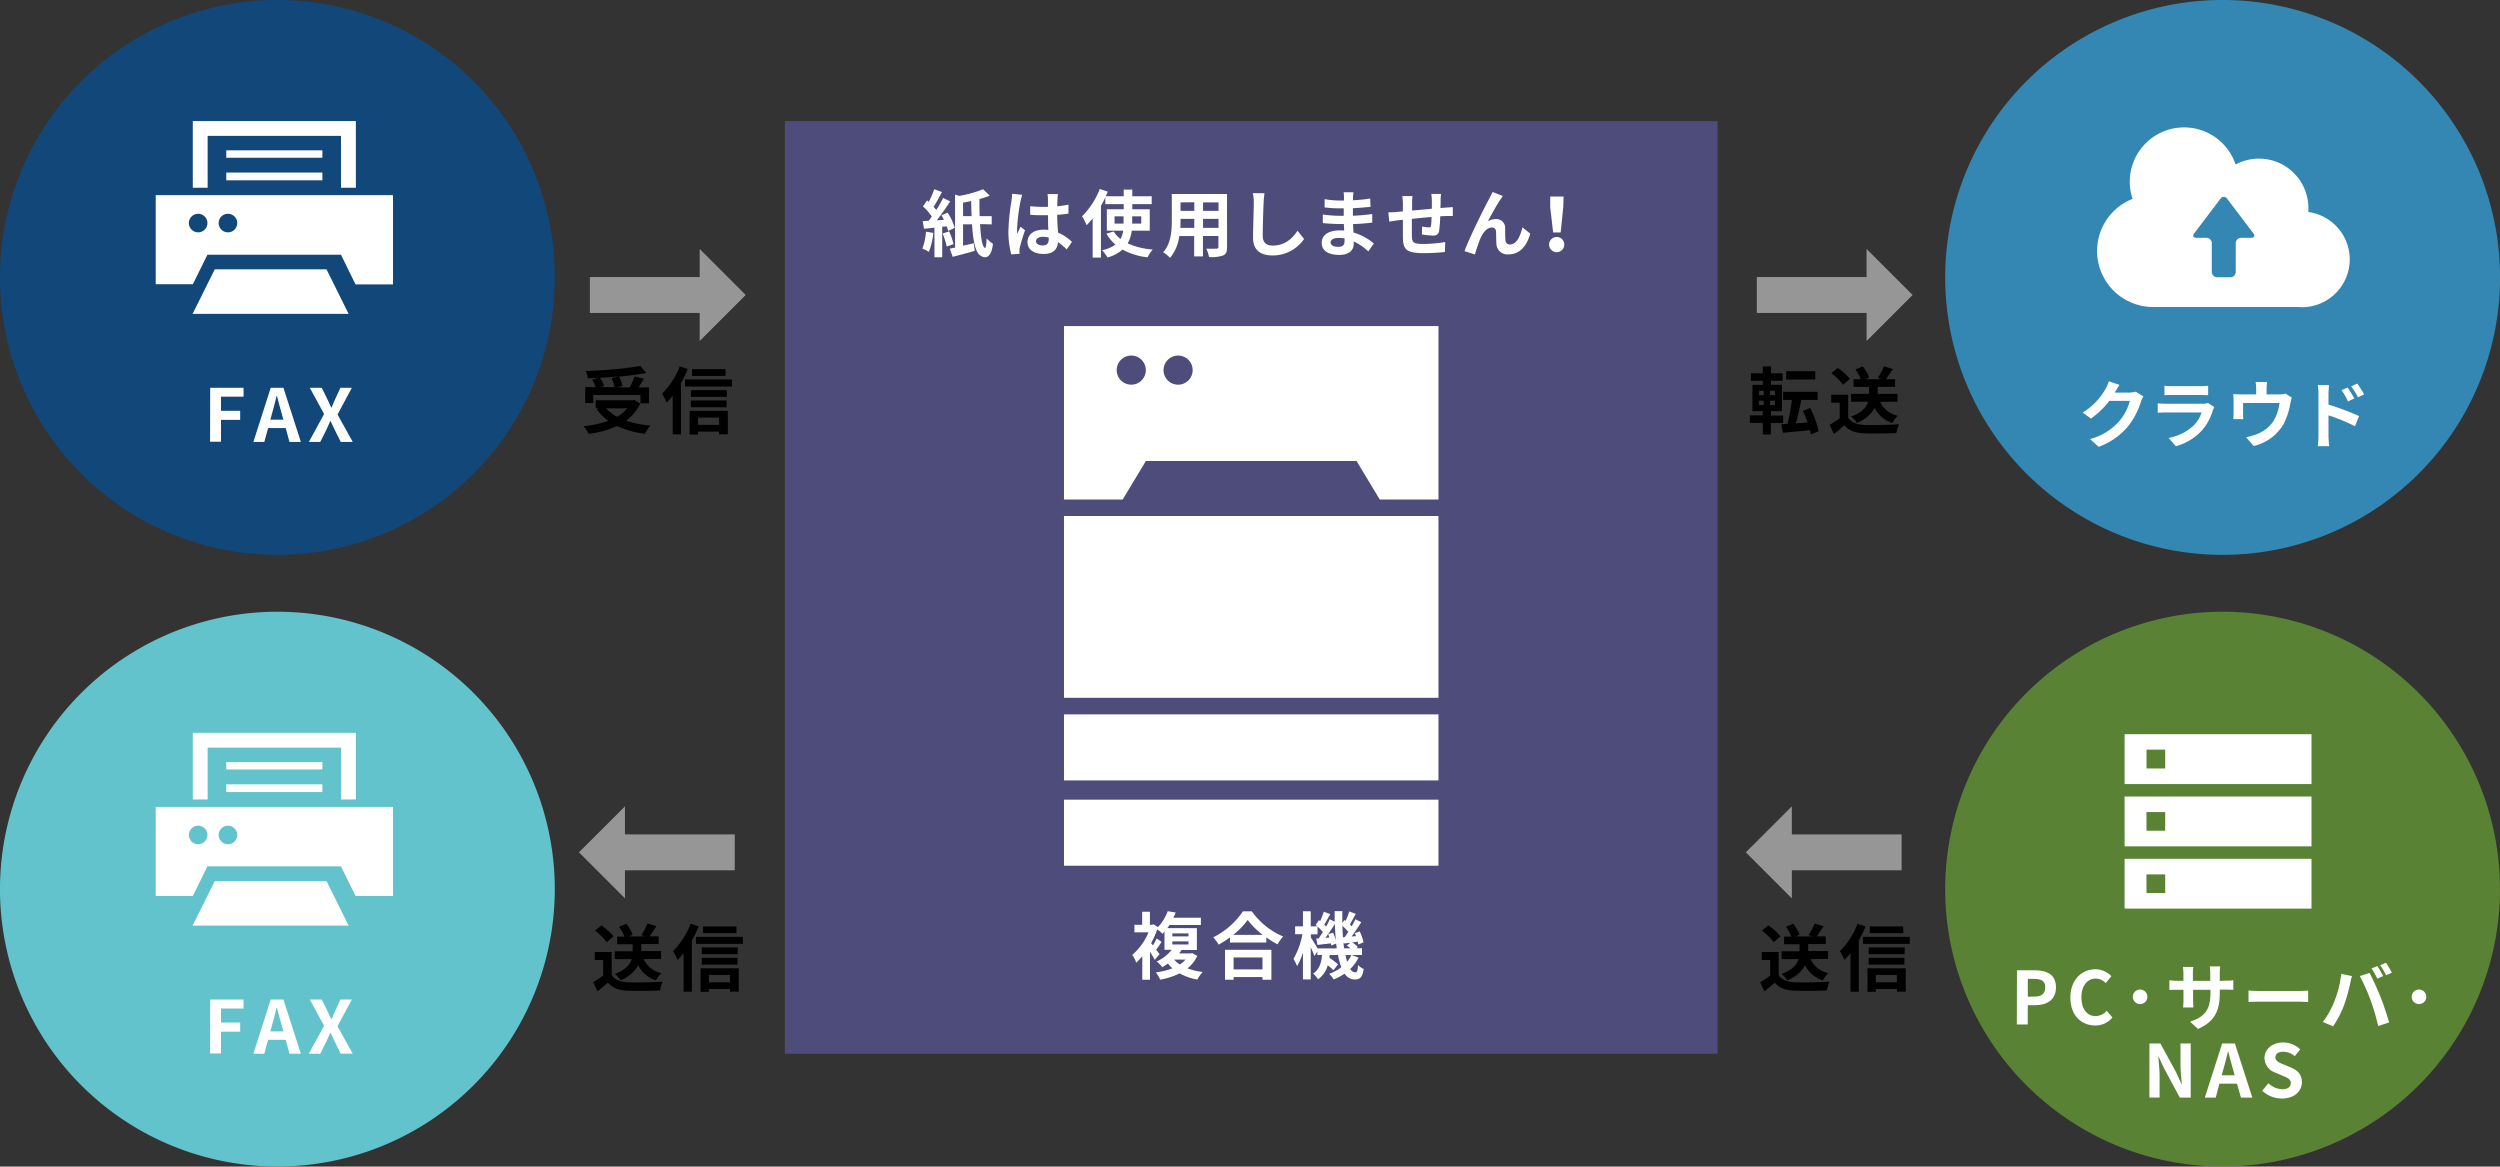 <svg xmlns="http://www.w3.org/2000/svg" viewBox="0 0 687 320.58"><rect x="0" y="0" width="687" height="320.58" fill="#333333" stroke="none"/><defs><style>.cls-1{fill:#515086;}.cls-1,.cls-6{opacity:0.85;}.cls-2{fill:#fff;}.cls-3{fill:#62c3cc;}.cls-4{fill:#00529f;opacity:0.65;}.cls-5{fill:#659c34;opacity:0.75;}.cls-6{fill:#3495c8;}.cls-7{fill:#969696;}</style></defs><g id="レイヤー_2" data-name="レイヤー 2"><g id="コンテンツ"><rect class="cls-1" x="215.69" y="33.27" width="256.3" height="256.29"/><path class="cls-2" d="M379.17,89.6v0H308.49v0H292.38v47.67h16.13l6.38-10.59h57.89l6.38,10.59h16.13V89.6Zm-68.3,16.11a4,4,0,1,1,4-4A4,4,0,0,1,310.87,105.71Zm12.87,0a4,4,0,1,1,4-4A4,4,0,0,1,323.74,105.71Z"/><path class="cls-2" d="M395.29,191.75V141.8H292.38v49.95Z"/><path class="cls-2" d="M395.29,214.46V196.31H292.38v18.15Z"/><path class="cls-2" d="M395.29,237.9V219.75H292.38V237.9Z"/><path class="cls-2" d="M329,262.68a9.23,9.23,0,0,1-2.68,3.42,17.88,17.88,0,0,0,4.19,1,8.67,8.67,0,0,0-1.47,2.09,15,15,0,0,1-4.87-1.71,19.54,19.54,0,0,1-5.37,1.73,8.17,8.17,0,0,0-1.18-2,19.64,19.64,0,0,0,4.56-1.12,10.9,10.9,0,0,1-1.23-1.31,13.93,13.93,0,0,1-1.57,1,6.71,6.71,0,0,0-1.54-1.56A11.27,11.27,0,0,0,322,261h-2v-5c-.18.22-.38.42-.58.62a6.85,6.85,0,0,0-1.41-1.22,26,26,0,0,1-1.69,3.78l.5.62a21.21,21.21,0,0,0,1.05-1.91l1.34.95c-.52.76-1,1.52-1.5,2.13.42.54.78,1,.94,1.24l-1.33,1.57a24.08,24.08,0,0,0-1.3-2.23v7.68H313.9v-6.45a17.61,17.61,0,0,1-1.67,1.75,7.93,7.93,0,0,0-1.09-2.11,17,17,0,0,0,4.48-6.22h-3.88v-2.07h2.13v-3.58H316v3.58h.64L317,254l1.21.76a12.55,12.55,0,0,0,2.67-4.36l2.22.36c-.21.48-.43.95-.65,1.43H330v2h-8.62a9.78,9.78,0,0,1-.61.87h8.13v6h-4.19a10.41,10.41,0,0,1-.7.94h3.2l.42-.08Zm-6.84-5.35h4.43v-.83h-4.43Zm0,2.21h4.43v-.84h-4.43Zm.48,4.16a7.23,7.23,0,0,0,1.57,1.33,6.79,6.79,0,0,0,1.57-1.33Z"/><path class="cls-2" d="M344,250.43a20.25,20.25,0,0,0,8.61,6.92,12.24,12.24,0,0,0-1.55,2.15,24.18,24.18,0,0,1-3.07-1.91V259H338v-1.41a27.3,27.3,0,0,1-3.12,2,9.77,9.77,0,0,0-1.5-2,21.39,21.39,0,0,0,8.18-7.16ZM336.63,261h12.75v8.24h-2.45v-.74H339v.74h-2.36Zm10.36-4.1a21.85,21.85,0,0,1-4.12-4.09,20.67,20.67,0,0,1-4,4.09Zm-8,6.21v3.28h7.94v-3.28Z"/><path class="cls-2" d="M373.33,263.16a11.9,11.9,0,0,1-2.27,3.12,1.68,1.68,0,0,0,1.34.92c.51,0,.69-.38.79-2a5.63,5.63,0,0,0,1.55,1.09c-.37,2.27-.93,2.87-2.5,2.87a3.3,3.3,0,0,1-2.75-1.61,14.17,14.17,0,0,1-3,1.59,8.83,8.83,0,0,0-1.25-1.53,12.13,12.13,0,0,0,3.36-1.81,18.52,18.52,0,0,1-.92-3.37h-2.28c0,.26-.06.52-.1.76a16.21,16.21,0,0,1,2.4,1.85l-1.29,1.59a12.07,12.07,0,0,0-1.55-1.37,6.87,6.87,0,0,1-2.67,3.86,5.73,5.73,0,0,0-1.35-1.57c1.77-1.18,2.27-3.09,2.47-5.12H362v-.91l-.81,1.19c-.2-.61-.6-1.53-1-2.42v8.85h-2.14v-7.42a17.1,17.1,0,0,1-1.6,3.78,14.77,14.77,0,0,0-1-2,21,21,0,0,0,2.45-6.78h-2v-2.17h2.15v-4.14h2.14v4.14H362c-.15-.14-.31-.26-.45-.38l.89-1.31.34.26a24.53,24.53,0,0,0,1-2.59l1.77.68c-.57,1-1.15,2.08-1.63,2.88.18.18.36.36.5.52.4-.68.74-1.34,1-2l1.34.67c0-1,0-1.92,0-2.9h2.11c0,1.13,0,2.21,0,3.28l.59-.85.32.24a19.91,19.91,0,0,0,1-2.59l1.79.68c-.56,1-1.14,2.1-1.64,2.88l.52.52c.38-.66.74-1.34,1-1.93l1.63.81c-.8,1.26-1.77,2.73-2.65,3.92l1.2-.08c-.1-.28-.22-.57-.34-.83l1.35-.48a12.44,12.44,0,0,1,1.05,3l-1.43.6a7.76,7.76,0,0,0-.16-.78l-1.49.2a7.91,7.91,0,0,1,1.53,1.26l-.39.35h1.53v1.85h-2.81Zm-6-2.55c0-.43-.11-.87-.17-1.31l-1.36.54c0-.18,0-.38-.08-.6l-3.68.42-.33-1.77.63,0c.38-.52.8-1.13,1.2-1.77a13.8,13.8,0,0,0-1.48-1.49v2.13h-1.83v.87c.42.62,1.38,2.17,1.87,3Zm-1-4.31a12.27,12.27,0,0,1,.78,2.25c-.14-1.46-.24-3-.28-4.62-.8,1.25-1.75,2.65-2.61,3.78l1.08-.08c-.1-.32-.2-.62-.32-.91Zm3.18,1.23c.32-.42.66-.93,1-1.45a13,13,0,0,0-1.61-1.63c0,1.09.08,2.11.16,3.12Zm1.61,3.08a11,11,0,0,0-1-.75l.91-.78c-.63.06-1.21.14-1.77.2l-.12-.56c.06.66.14,1.28.24,1.89Zm-1.39,1.85c.14.66.3,1.28.46,1.83a8.61,8.61,0,0,0,1.17-1.83Z"/><path class="cls-2" d="M256.47,64a18.68,18.68,0,0,1-1.21,5.21,10.15,10.15,0,0,0-1.81-.89,15.35,15.35,0,0,0,1-4.66Zm2.45-1.71v8.41h-2.13V62.56c-1,.12-2,.22-2.88.3l-.34-2.09,1.63-.1c.28-.36.58-.76.86-1.17a16,16,0,0,0-2.43-2.79l1.13-1.63c.16.12.3.26.46.4A24.85,24.85,0,0,0,256.73,52l2.11.77c-.72,1.38-1.57,3-2.29,4.08.28.3.52.6.74.86a31.38,31.38,0,0,0,1.87-3.32l1.95.95c-1.08,1.67-2.43,3.62-3.68,5.21l1.95-.14c-.2-.44-.44-.87-.66-1.25l1.69-.74a15.75,15.75,0,0,1,1.95,4.2l-1.81.84a11.31,11.31,0,0,0-.36-1.24Zm1.91,1.29a20.58,20.58,0,0,1,1.21,3.5l-1.89.68a20.24,20.24,0,0,0-1.11-3.6Zm8.49-2c.2,3.62.6,6.27,1.34,6.55.25.1.41-1,.47-2.61A12.2,12.2,0,0,0,272.86,67c-.37,3.48-1.83,4.29-3.28,3.32-1.57-.78-2.17-4.16-2.47-8.68h-2.46v5.87c1-.2,1.93-.44,2.92-.67l.3,2.1c-2.07.6-4.3,1.18-6.07,1.64L261,68.33c.44-.08.93-.18,1.45-.3V53.47l1.19.36A31.8,31.8,0,0,0,270.14,52L272,53.77a28.07,28.07,0,0,1-2.85.93c0,1.61,0,3.21.06,4.7h3.31v2.26ZM267,59.4c-.06-1.32-.1-2.71-.12-4.16-.74.18-1.5.32-2.23.44V59.4Z"/><path class="cls-2" d="M280.91,53.53a16.8,16.8,0,0,0-.48,1.77,53,53,0,0,0-.94,7.7,9.31,9.31,0,0,0,.08,1.29c.26-.7.58-1.37.88-2l1.23,1A47.89,47.89,0,0,0,280.25,68a3.94,3.94,0,0,0-.1.93c0,.2,0,.54,0,.82l-2.25.16a24.08,24.08,0,0,1-.79-6.35,59.13,59.13,0,0,1,.83-8.31,15,15,0,0,0,.18-2Zm12.23,15a21.43,21.43,0,0,0-2.41-2c-.12,1.89-1.21,3.26-3.9,3.26s-4.47-1.17-4.47-3.26,1.71-3.42,4.43-3.42a8.9,8.9,0,0,1,1.3.08C288,62,288,60.55,288,59.14c-.48,0-1,0-1.42,0-1.17,0-2.3,0-3.48-.12V56.67a33.08,33.08,0,0,0,3.48.18c.46,0,.94,0,1.4,0,0-1,0-1.79,0-2.21a11.17,11.17,0,0,0-.12-1.31h2.86a12.58,12.58,0,0,0-.12,1.29c0,.44-.06,1.18-.06,2.07,1.08-.12,2.13-.26,3.07-.46v2.47c-1,.14-2,.26-3.09.34,0,1.93.14,3.52.22,4.87a12.7,12.7,0,0,1,3.84,2.57Zm-4.94-3.23a5.91,5.91,0,0,0-1.61-.23c-1.13,0-1.89.47-1.89,1.21s.8,1.17,1.85,1.17c1.22,0,1.65-.65,1.65-1.81Z"/><path class="cls-2" d="M311,63.38a9.5,9.5,0,0,1-1.1,3.5,20,20,0,0,0,6.88,1.69,9.64,9.64,0,0,0-1.43,2.14,18.52,18.52,0,0,1-6.88-2.12,10.36,10.36,0,0,1-4.12,2.16,14,14,0,0,0-1.49-2,9.33,9.33,0,0,0,3.66-1.54,11.69,11.69,0,0,1-2.48-3l2-.6a8.31,8.31,0,0,0,1.87,2.07,6.6,6.6,0,0,0,.74-2.3h-4.49V57.51h4.63V56.1h-5.05V54.25c-.36.77-.76,1.55-1.2,2.32V70.79h-2.28V60a22.11,22.11,0,0,1-1.65,1.89,15.92,15.92,0,0,0-1.26-2.46,21.21,21.21,0,0,0,4.86-7.5l2.22.73c-.18.42-.37.84-.55,1.28h4.91V52.1h2.37v1.83h5.33V56.1h-5.33v1.41h4.79v5.87Zm-2.25-1.93v-2h-2.47v2Zm2.37-2v2h2.5v-2Z"/><path class="cls-2" d="M337.19,67.91c0,1.29-.28,1.93-1.08,2.29a9.45,9.45,0,0,1-3.87.42,9.19,9.19,0,0,0-.76-2.29c1.13.06,2.45,0,2.81,0s.53-.12.53-.48v-3h-4.25v5.61h-2.41V64.87h-4.1a11.49,11.49,0,0,1-2.54,6,8.37,8.37,0,0,0-1.89-1.55c2.2-2.42,2.38-6,2.38-8.81V53.31h15.18Zm-9-5.29V60.15h-3.78v.36c0,.64,0,1.37-.06,2.11Zm-3.78-7v2.33h3.78V55.58Zm10.44,0h-4.25v2.33h4.25Zm0,7V60.15h-4.25v2.47Z"/><path class="cls-2" d="M347.5,53.11a20.48,20.48,0,0,0-.26,2.65c-.1,2.13-.24,6.6-.24,9.07,0,2,1.2,2.66,2.73,2.66,3.3,0,5.39-1.89,6.82-4.07l1.81,2.24a10.36,10.36,0,0,1-8.65,4.54c-3.25,0-5.37-1.43-5.37-4.82,0-2.68.2-7.91.2-9.62a12.53,12.53,0,0,0-.26-2.69Z"/><path class="cls-2" d="M376,69.1a15,15,0,0,0-4-2.76c0,.26,0,.5,0,.71,0,1.7-1.29,3-3.92,3-3.18,0-4.87-1.21-4.87-3.32s1.85-3.42,4.93-3.42c.42,0,.82,0,1.23.06,0-.6-.07-1.22-.08-1.81h-1c-1.17,0-3.46-.1-4.79-.26l0-2.35a36.37,36.37,0,0,0,4.81.36h.95V57.25h-.95A33.17,33.17,0,0,1,364,57l0-2.27a26.36,26.36,0,0,0,4.32.38h1v-.91a7,7,0,0,0-.1-1.36h2.72a13.24,13.24,0,0,0-.14,1.4l0,.79a41.6,41.6,0,0,0,4.74-.48l.07,2.29c-1.31.12-2.92.28-4.83.38l0,2.07c2-.08,3.68-.26,5.31-.46v2.35c-1.79.2-3.34.34-5.27.4,0,.75.08,1.55.14,2.32a15.49,15.49,0,0,1,5.57,3Zm-6.55-3.58a10.86,10.86,0,0,0-1.63-.14c-1.41,0-2.18.54-2.18,1.22s.71,1.23,2.08,1.23c1.06,0,1.75-.32,1.75-1.47C369.5,66.14,369.5,65.86,369.48,65.52Z"/><path class="cls-2" d="M396,53.29a17.1,17.1,0,0,0-.12,1.71c0,.78,0,1.49-.06,2.15.54,0,1-.08,1.5-.1l1.91-.14v2.45c-.34,0-1.38,0-1.93,0l-1.53.08a33.06,33.06,0,0,1-.3,4c-.2,1-.7,1.3-1.73,1.3a25.23,25.23,0,0,1-3-.3l.06-2.19a12.47,12.47,0,0,0,1.83.24c.4,0,.56-.08.62-.46a22.82,22.82,0,0,0,.14-2.4c-1.75.14-3.7.33-5.41.51,0,1.83,0,3.66,0,4.5.06,1.95.22,2.4,3.22,2.4a37.15,37.15,0,0,0,5.95-.53l-.1,2.74a56.11,56.11,0,0,1-5.67.32c-5.17,0-5.79-1.09-5.87-4.53,0-.84,0-2.77,0-4.64l-1.35.14c-.62.08-1.87.28-2.39.36l-.26-2.55c.56,0,1.48,0,2.49-.12l1.51-.14v-2a15.2,15.2,0,0,0-.16-2.21h2.81a15.94,15.94,0,0,0-.12,2.07c0,.47,0,1.13,0,1.91l5.43-.5V55.1a15.52,15.52,0,0,0-.14-1.81Z"/><path class="cls-2" d="M412.34,54.8c-1,1.43-2.49,4.2-3.48,6a4.54,4.54,0,0,1,2.27-.6,2.4,2.4,0,0,1,2.48,2.61c0,.89,0,2.5.1,3.32A1.13,1.13,0,0,0,415,67.17c1.71,0,2.8-2.24,3.36-4.71l2.16,1.75c-1,3.44-2.88,5.69-6,5.69a3,3,0,0,1-3.3-2.77c-.08-1.07-.06-2.7-.12-3.5A1.07,1.07,0,0,0,410,62.52c-1.37,0-2.48,1.37-3.18,3a38.62,38.62,0,0,0-1.51,4.42L402.45,69c1.46-4,5.67-12.35,6.71-14.24.26-.55.63-1.19,1-2L413,53.87C412.78,54.11,412.56,54.48,412.34,54.8Z"/><path class="cls-2" d="M425.69,67.21a2.09,2.09,0,0,1,4.18,0,2.09,2.09,0,0,1-4.18,0ZM426,57,426,54h3.68l-.1,3-.71,6.88h-2.07Z"/><path class="cls-3" d="M77.06,168.11A76.23,76.23,0,1,1,0,243.51,76.24,76.24,0,0,1,77.06,168.11Z"/><path class="cls-2" d="M57.76,274.68h9.17v2.47h-6.2V281H66v2.5H60.73v6h-3Z"/><path class="cls-2" d="M78.51,285.74H73.68l-1.05,3.82h-3l4.76-14.88h3.5l4.79,14.88H79.55Zm-.65-2.32-.44-1.62c-.46-1.55-.87-3.26-1.31-4.87H76c-.38,1.63-.82,3.32-1.26,4.87l-.45,1.62Z"/><path class="cls-2" d="M89.06,281.88l-3.92-7.2h3.29l1.49,3.05c.34.71.67,1.43,1.11,2.36h.1c.36-.93.66-1.65,1-2.36l1.41-3.05h3.14L92.74,282l4.18,7.54h-3.3L92,286.26c-.38-.76-.72-1.55-1.16-2.45h-.08c-.39.9-.73,1.69-1.09,2.45L88,289.56H84.87Z"/><polygon class="cls-2" points="88.59 209.42 62.33 209.42 62.21 209.42 62.21 209.42 62.18 209.42 62.18 211.42 62.18 211.43 62.18 211.43 62.18 211.46 88.59 211.46 88.59 209.42"/><polygon class="cls-2" points="88.59 217.66 88.59 215.53 62.18 215.53 62.18 217.62 62.18 217.63 62.18 217.63 62.18 217.66 88.59 217.66"/><polygon class="cls-2" points="59.01 242.13 54.81 250.58 52.94 254.32 52.95 254.32 52.94 254.35 95.8 254.35 89.73 242.13 59.01 242.13"/><polygon class="cls-2" points="57.06 205.45 93.59 205.45 93.71 205.45 93.71 219.69 97.79 219.69 97.79 201.38 52.98 201.38 52.98 219.69 57.06 219.69 57.06 205.45"/><path class="cls-2" d="M97.79,221.74h-55v24.47H53l4-8.15h36.7l4,8.15H108V221.74ZM54.49,232A2.55,2.55,0,1,1,57,229.41,2.55,2.55,0,0,1,54.49,232Zm8.15,0a2.55,2.55,0,1,1,2.55-2.55A2.55,2.55,0,0,1,62.64,232Z"/><path class="cls-4" d="M77.06,0A76.24,76.24,0,1,1,0,75.41,76.24,76.24,0,0,1,77.06,0Z"/><path class="cls-2" d="M57.76,106.57h9.17V109h-6.2v3.88H66v2.5H60.73v6h-3Z"/><path class="cls-2" d="M78.51,117.63H73.68l-1.05,3.82h-3l4.76-14.88h3.5l4.79,14.88H79.55Zm-.65-2.31-.44-1.63c-.46-1.55-.87-3.26-1.31-4.87H76c-.38,1.63-.82,3.32-1.26,4.87l-.45,1.63Z"/><path class="cls-2" d="M89.06,113.77l-3.92-7.2h3.29l1.49,3.05c.34.71.67,1.43,1.11,2.36h.1c.36-.93.66-1.65,1-2.36l1.41-3.05h3.14l-3.92,7.34,4.18,7.54h-3.3L92,118.15c-.38-.76-.72-1.55-1.16-2.45h-.08c-.39.9-.73,1.69-1.09,2.45L88,121.45H84.87Z"/><polygon class="cls-2" points="88.59 41.31 62.33 41.31 62.21 41.31 62.21 41.31 62.18 41.31 62.18 43.31 62.18 43.32 62.18 43.32 62.18 43.35 88.59 43.35 88.59 41.31"/><polygon class="cls-2" points="88.59 49.55 88.59 47.42 62.18 47.42 62.18 49.51 62.18 49.52 62.18 49.52 62.18 49.55 88.59 49.55"/><polygon class="cls-2" points="59.01 74.02 54.81 82.47 52.94 86.22 52.95 86.22 52.94 86.25 95.8 86.25 89.73 74.02 59.01 74.02"/><polygon class="cls-2" points="57.06 37.34 93.59 37.34 93.71 37.34 93.71 51.59 97.79 51.59 97.79 33.27 52.98 33.27 52.98 51.59 57.06 51.59 57.06 37.34"/><path class="cls-2" d="M97.79,53.63h-55V78.1H53L57,70h36.7l4,8.15H108V53.63ZM54.49,63.85A2.55,2.55,0,1,1,57,61.3,2.55,2.55,0,0,1,54.49,63.85Zm8.15,0a2.55,2.55,0,1,1,2.55-2.55A2.55,2.55,0,0,1,62.64,63.85Z"/><path class="cls-5" d="M611.59,168.11a76.23,76.23,0,1,1-77.05,75.4A76.23,76.23,0,0,1,611.59,168.11Z"/><path class="cls-2" d="M554.26,266.63h4.89c3.3,0,5.83,1.15,5.83,4.67s-2.56,4.93-5.75,4.93h-2v5.29h-3Zm4.77,7.24c2.05,0,3-.86,3-2.57S561,269,558.93,269h-1.69v4.88Z"/><path class="cls-2" d="M568.94,274.14c0-4.91,3.15-7.79,6.91-7.79a6.12,6.12,0,0,1,4.37,1.91l-1.57,1.89a3.86,3.86,0,0,0-2.74-1.24c-2.25,0-3.94,1.93-3.94,5.13s1.53,5.18,3.88,5.18a4.14,4.14,0,0,0,3.08-1.46l1.57,1.85a6.06,6.06,0,0,1-4.75,2.19C572,281.8,568.94,279.1,568.94,274.14Z"/><path class="cls-2" d="M588.1,271.92a2,2,0,1,1-2,1.95A2,2,0,0,1,588.1,271.92Z"/><path class="cls-2" d="M611.5,269.49a11.9,11.9,0,0,0,2.21-.14V272c-.44,0-1.14-.06-2.21-.06H610v.67c0,5-1.2,8-6,10.15l-2.15-2c3.88-1.34,5.59-3.09,5.59-8V272h-4.77v2.74c0,.88.06,1.71.08,2.11H599.9a16.36,16.36,0,0,0,.12-2.11V272h-1.71c-1,0-1.73,0-2.17.08v-2.73a13.26,13.26,0,0,0,2.17.18H600v-2a16.47,16.47,0,0,0-.12-1.81h2.85a12.48,12.48,0,0,0-.12,1.83v2h4.77v-2.11a13.25,13.25,0,0,0-.12-1.87h2.85a17.23,17.23,0,0,0-.12,1.87v2.11Z"/><path class="cls-2" d="M617.89,272.21c.72.06,2.19.12,3.24.12h10.8c.92,0,1.83-.08,2.35-.12v3.15c-.48,0-1.51-.1-2.35-.1h-10.8c-1.15,0-2.5,0-3.24.1Z"/><path class="cls-2" d="M643.38,267.62l2.94.6c-.18.59-.4,1.57-.48,2a50.65,50.65,0,0,1-1.71,6.06,27.8,27.8,0,0,1-3,5.75l-2.81-1.19a24.32,24.32,0,0,0,3.13-5.59A28.73,28.73,0,0,0,643.38,267.62Zm5.11.6,2.68-.86c.82,1.55,2.21,4.64,3,6.6s1.79,5,2.36,7l-3,1a62.5,62.5,0,0,0-2.09-7.1A56.7,56.7,0,0,0,648.49,268.22Zm6.4,0-1.61.71a25.66,25.66,0,0,0-1.57-2.8l1.59-.66C653.8,266.21,654.51,267.48,654.89,268.22Zm2.41-.92-1.61.7a20.17,20.17,0,0,0-1.61-2.77l1.59-.67A29.34,29.34,0,0,1,657.3,267.3Z"/><path class="cls-2" d="M664.74,271.92a2,2,0,1,1-2,1.95A2,2,0,0,1,664.74,271.92Z"/><path class="cls-2" d="M590.67,286.74h3l4.32,7.92,1.49,3.22h.1c-.16-1.55-.38-3.52-.38-5.21v-5.93h2.81v14.88h-3l-4.3-8-1.51-3.2h-.1c.14,1.61.36,3.48.36,5.19v6h-2.81Z"/><path class="cls-2" d="M614.72,297.8h-4.83l-1,3.82h-3l4.76-14.88h3.5l4.79,14.88h-3.12Zm-.65-2.31-.44-1.63c-.46-1.55-.87-3.26-1.31-4.87h-.08c-.38,1.63-.82,3.32-1.26,4.87l-.45,1.63Z"/><path class="cls-2" d="M621.65,299.73l1.71-2.05a5.86,5.86,0,0,0,3.78,1.65c1.55,0,2.37-.67,2.37-1.71s-.9-1.45-2.23-2l-2-.85a4.31,4.31,0,0,1-3-4c0-2.43,2.13-4.3,5.15-4.3a6.61,6.61,0,0,1,4.67,1.91l-1.51,1.87a4.73,4.73,0,0,0-3.16-1.23c-1.31,0-2.15.58-2.15,1.57s1.06,1.45,2.33,1.95l1.95.83c1.81.74,3,1.89,3,4,0,2.43-2,4.5-5.47,4.5A7.92,7.92,0,0,1,621.65,299.73Z"/><path class="cls-6" d="M611.59,0a76.24,76.24,0,1,1-77.05,75.41A76.23,76.23,0,0,1,611.59,0Z"/><path class="cls-2" d="M589,108.94a7.48,7.48,0,0,0-.67,1.45,21,21,0,0,1-3.5,6.72,19,19,0,0,1-8.12,5.67l-2.38-2.13a16,16,0,0,0,8.11-5,14.22,14.22,0,0,0,2.85-5.49h-5.65a22.54,22.54,0,0,1-5.06,4.86l-2.26-1.66a17.83,17.83,0,0,0,6.28-6.48,9.71,9.71,0,0,0,.9-2.11l2.94,1c-.48.71-1,1.61-1.23,2l-.06.11h4a6.41,6.41,0,0,0,1.75-.25Z"/><path class="cls-2" d="M608.49,111.86c-.14.26-.3.62-.39.84a14.38,14.38,0,0,1-3,5.57,15.08,15.08,0,0,1-7.18,4.35l-2-2.28a13.56,13.56,0,0,0,7-3.52,8.74,8.74,0,0,0,2.07-3.47h-9.72c-.48,0-1.48,0-2.33.1v-2.62c.85.08,1.71.12,2.33.12h10a4.28,4.28,0,0,0,1.47-.2ZM594.79,106a15.17,15.17,0,0,0,2.09.11h7.75a17,17,0,0,0,2.17-.11v2.6c-.55,0-1.49-.06-2.21-.06h-7.71c-.64,0-1.51,0-2.09.06Z"/><path class="cls-2" d="M629.78,109.26a14,14,0,0,0-.4,1.61,19.1,19.1,0,0,1-1.87,5.69,12.81,12.81,0,0,1-8.21,6l-2.09-2.42a16.4,16.4,0,0,0,2.83-.78,9.84,9.84,0,0,0,4.57-3.44,12,12,0,0,0,1.79-5.17h-10v2.94c0,.46,0,1.08.06,1.49h-2.77a15.5,15.5,0,0,0,.1-1.69v-3.48a12.82,12.82,0,0,0-.1-1.73,17,17,0,0,0,2,.1h4.3v-1.55a10,10,0,0,0-.16-1.85H623a14.67,14.67,0,0,0-.14,1.85v1.55h3.5a4.94,4.94,0,0,0,1.67-.22Z"/><path class="cls-2" d="M639.87,111.19a72,72,0,0,1,8.4,3.14l-1.12,2.8a52.92,52.92,0,0,0-7.28-3v5.69c0,.56.1,2,.2,2.8h-3.16a22,22,0,0,0,.2-2.8V108.26a14.34,14.34,0,0,0-.2-2.44h3.14a22.13,22.13,0,0,0-.18,2.44Zm5.35-.88a17.07,17.07,0,0,0-1.77-3.1l1.69-.72c.56.84,1.36,2.13,1.83,3Zm2.75-1.13a18.86,18.86,0,0,0-1.87-3l1.67-.79a26.83,26.83,0,0,1,1.89,3Z"/><path class="cls-2" d="M583.84,201.76v13.7H635.2v-13.7ZM595,211.18h-5.14V206H595Z"/><path class="cls-2" d="M583.84,232.57H635.2V218.88H583.84Zm6-9.41H595v5.13h-5.14Z"/><path class="cls-2" d="M583.84,249.69H635.2V236H583.84Zm6-9.41H595v5.13h-5.14Z"/><path class="cls-2" d="M634.34,58.28c0-.35,0-.71,0-1.07a13.57,13.57,0,0,0-20-12,14.92,14.92,0,0,0-28.31,9.44,15.39,15.39,0,0,0,5.63,29.71h39.72c.41,0,.82.06,1.24.06a13.14,13.14,0,0,0,1.64-26.17Zm-15.68,7.06h-2.78a1.49,1.49,0,0,0-1.49,1.49v7.88a1.49,1.49,0,0,1-1.49,1.49h-3.61a1.5,1.5,0,0,1-1.49-1.49V66.83a1.49,1.49,0,0,0-1.49-1.49h-2.77c-.82,0-1.09-.54-.59-1.19l7.25-9.56a1.07,1.07,0,0,1,1.8,0l7.25,9.56C619.74,64.8,619.48,65.34,618.66,65.34Z"/><polyline class="cls-7" points="192.27 68.41 204.92 81.06 192.27 93.71"/><rect class="cls-7" x="162.1" y="76.13" width="35.02" height="9.87"/><path d="M175.92,110.9a11.79,11.79,0,0,1-3.86,4.68,27,27,0,0,0,6.65,1.37,12.45,12.45,0,0,0-1.47,2.23,24.12,24.12,0,0,1-7.68-2.11,26.49,26.49,0,0,1-7.82,2.16,8.33,8.33,0,0,0-1.41-2.12,28.16,28.16,0,0,0,6.84-1.46,13.82,13.82,0,0,1-3.18-3.16l.66-.28h-.94V110h10.16l.44-.1Zm-12.87-.14h-2.24v-4.37h2.88a12.19,12.19,0,0,0-.95-2.07l1.79-.5c-1,.06-2,.1-3,.12a7.25,7.25,0,0,0-.55-2,111.47,111.47,0,0,0,15-1.37l1.61,1.93c-2.18.4-4.77.73-7.44,1a10.54,10.54,0,0,1,.9,2.59l-1.49.36h3.5a22.89,22.89,0,0,0,1.31-3l2.55.6c-.46.85-1,1.67-1.45,2.41h2.86v4.37H176v-2.29h-13Zm7-7.32c-1.69.16-3.44.28-5.15.36a11.42,11.42,0,0,1,1.12,2.29l-1,.3h3.84a11.56,11.56,0,0,0-.77-2.49Zm-3.5,8.77a11.72,11.72,0,0,0,3.05,2.33,10,10,0,0,0,2.74-2.33Z"/><path d="M189,101.41a32,32,0,0,1-1.87,3.88v14.08h-2.27V108.75a21,21,0,0,1-1.67,1.89,14.84,14.84,0,0,0-1.25-2.44,21.42,21.42,0,0,0,4.85-7.52Zm12.13,2.87v1.93H188.24v-1.93Zm-11.6,8.63H200v6.44h-2.41v-.75H191.8v.81h-2.29Zm10.21-3.86h-9.89V107.2h9.89Zm-9.89,1h9.81v1.87h-9.81Zm9.53-6.75h-9.21v-1.87h9.21Zm-7.56,11.46v2h5.79v-2Z"/><polyline class="cls-7" points="171.74 221.58 159.09 234.22 171.74 246.87"/><rect class="cls-7" x="166.89" y="229.29" width="35.02" height="9.87"/><path d="M168.11,267.93c.83,1.34,2.34,1.89,4.43,2,2.35.1,6.88,0,9.55-.16a12.56,12.56,0,0,0-.74,2.41c-2.42.12-6.46.16-8.85.06s-4.12-.66-5.43-2.23c-.89.78-1.77,1.57-2.88,2.41L163,269.9a28.2,28.2,0,0,0,2.75-1.85V263.8h-2.31v-2.19h4.64Zm-1.38-9a15.09,15.09,0,0,0-3.24-3.18l1.77-1.45a16.47,16.47,0,0,1,3.36,3Zm10.13,4.64a7,7,0,0,0,4.89,3.84,9,9,0,0,0-1.51,2,8.24,8.24,0,0,1-4.85-4.14,9.38,9.38,0,0,1-4.88,4.1,7.78,7.78,0,0,0-1.59-1.73c3.06-1.12,4.22-2.63,4.66-4.08h-4.66v-2.15h4.93v-1.93H169.6v-2.11h2a12.89,12.89,0,0,0-1.49-2.68l2-.84a10.67,10.67,0,0,1,1.75,3l-1.07.47h4.48l-1-.36a20.55,20.55,0,0,0,1.67-3.18l2.45.74c-.64,1-1.33,2-1.91,2.8H181v2.11h-4.79v1.93h5.45v2.15Z"/><path d="M192,254.57a32,32,0,0,1-1.87,3.88v14.08h-2.27V261.91a19.85,19.85,0,0,1-1.67,1.89,15.57,15.57,0,0,0-1.25-2.43,21.51,21.51,0,0,0,4.85-7.52Zm12.13,2.88v1.93H191.25v-1.93Zm-11.61,8.63H203v6.43h-2.41v-.74h-5.8v.8h-2.29Zm10.22-3.87h-9.9v-1.85h9.9Zm-9.9,1h9.82v1.87h-9.82Zm9.54-6.76h-9.21v-1.87h9.21Zm-7.57,11.47v2h5.8v-2Z"/><polyline class="cls-7" points="512.93 68.41 525.59 81.06 512.94 93.71"/><rect class="cls-7" x="482.77" y="76.13" width="35.02" height="9.87"/><path d="M486.63,116.23v3.18h-2.21v-3.18h-3.56v-2.07h3.56V113h-2.86v-7.26h2.86v-1.09h-3.28v-2.07h3.28v-1.89h2.25v1.89h3.2v2.07h-3.2v1.09h3V113h-3v1.19H490v2.07Zm-3.24-7.64h1.27v-1.21h-1.27Zm0,2.73h1.27v-1.19h-1.27Zm4.35-3.94h-1.33v1.21h1.33Zm0,2.75h-1.33v1.19h1.33Zm9.87,9.26c-.06-.37-.12-.75-.22-1.17-2.68.28-5.37.52-7.44.7l-.45-2.33,1.69-.1a55.92,55.92,0,0,0,1.23-6.58H490v-2.25h9.49v2.25H495c-.43,2.22-1,4.59-1.49,6.42l3.22-.22a25.72,25.72,0,0,0-1.29-3.2l2-.8a25.6,25.6,0,0,1,2.31,6.39Zm1.23-15.09h-8V102h8Z"/><path d="M507.88,114.76c.82,1.35,2.33,1.89,4.42,2,2.36.1,6.88,0,9.56-.16a12.57,12.57,0,0,0-.75,2.41c-2.41.12-6.45.16-8.85.06s-4.12-.66-5.43-2.23c-.88.79-1.77,1.57-2.87,2.42l-1.17-2.5a26.6,26.6,0,0,0,2.76-1.85v-4.24h-2.32v-2.19h4.65Zm-1.39-9a15.32,15.32,0,0,0-3.24-3.18L505,101.1a16.24,16.24,0,0,1,3.36,3Zm10.14,4.65a7,7,0,0,0,4.89,3.84,8.34,8.34,0,0,0-1.51,2,8.25,8.25,0,0,1-4.85-4.14,9.45,9.45,0,0,1-4.89,4.1,7.35,7.35,0,0,0-1.59-1.73c3.06-1.13,4.23-2.64,4.67-4.08h-4.67v-2.16h4.93v-1.93h-4.24v-2.11h2a13.3,13.3,0,0,0-1.49-2.67l2-.85a10.26,10.26,0,0,1,1.75,3.06l-1.06.46h4.48l-1-.36a20.05,20.05,0,0,0,1.66-3.18l2.46.75c-.65,1-1.33,2-1.91,2.79h2.51v2.11H516v1.93h5.45v2.16Z"/><polyline class="cls-7" points="492.4 221.58 479.75 234.22 492.4 246.87"/><rect class="cls-7" x="487.55" y="229.29" width="35.02" height="9.87"/><path d="M488.78,267.93c.82,1.34,2.33,1.89,4.42,2,2.36.1,6.88,0,9.56-.16a11.9,11.9,0,0,0-.75,2.41c-2.41.12-6.45.16-8.85.06s-4.12-.66-5.43-2.23c-.88.78-1.77,1.57-2.87,2.41l-1.17-2.49a28.3,28.3,0,0,0,2.76-1.85V263.8h-2.32v-2.19h4.65Zm-1.39-9a14.86,14.86,0,0,0-3.24-3.18l1.77-1.45a16,16,0,0,1,3.36,3Zm10.14,4.64a7,7,0,0,0,4.88,3.84,9,9,0,0,0-1.5,2,8.19,8.19,0,0,1-4.85-4.14,9.4,9.4,0,0,1-4.89,4.1,7.55,7.55,0,0,0-1.59-1.73c3.06-1.12,4.23-2.63,4.67-4.08h-4.67v-2.15h4.93v-1.93h-4.24v-2.11h2a13.36,13.36,0,0,0-1.49-2.68l2-.84a10.21,10.21,0,0,1,1.75,3l-1.06.47H498l-1-.36a19.72,19.72,0,0,0,1.67-3.18l2.46.74c-.65,1-1.33,2-1.91,2.8h2.51v2.11H496.9v1.93h5.45v2.15Z"/><path d="M512.66,254.57a30.62,30.62,0,0,1-1.87,3.88v14.08h-2.27V261.91a18.55,18.55,0,0,1-1.67,1.89,15.5,15.5,0,0,0-1.24-2.43,21.35,21.35,0,0,0,4.84-7.52Zm12.13,2.88v1.93H511.92v-1.93Zm-11.6,8.63h10.5v6.43h-2.42v-.74h-5.79v.8h-2.29Zm10.21-3.87h-9.89v-1.85h9.89Zm-9.89,1h9.81v1.87h-9.81Zm9.53-6.76h-9.21v-1.87H523Zm-7.56,11.47v2h5.79v-2Z"/></g></g></svg>